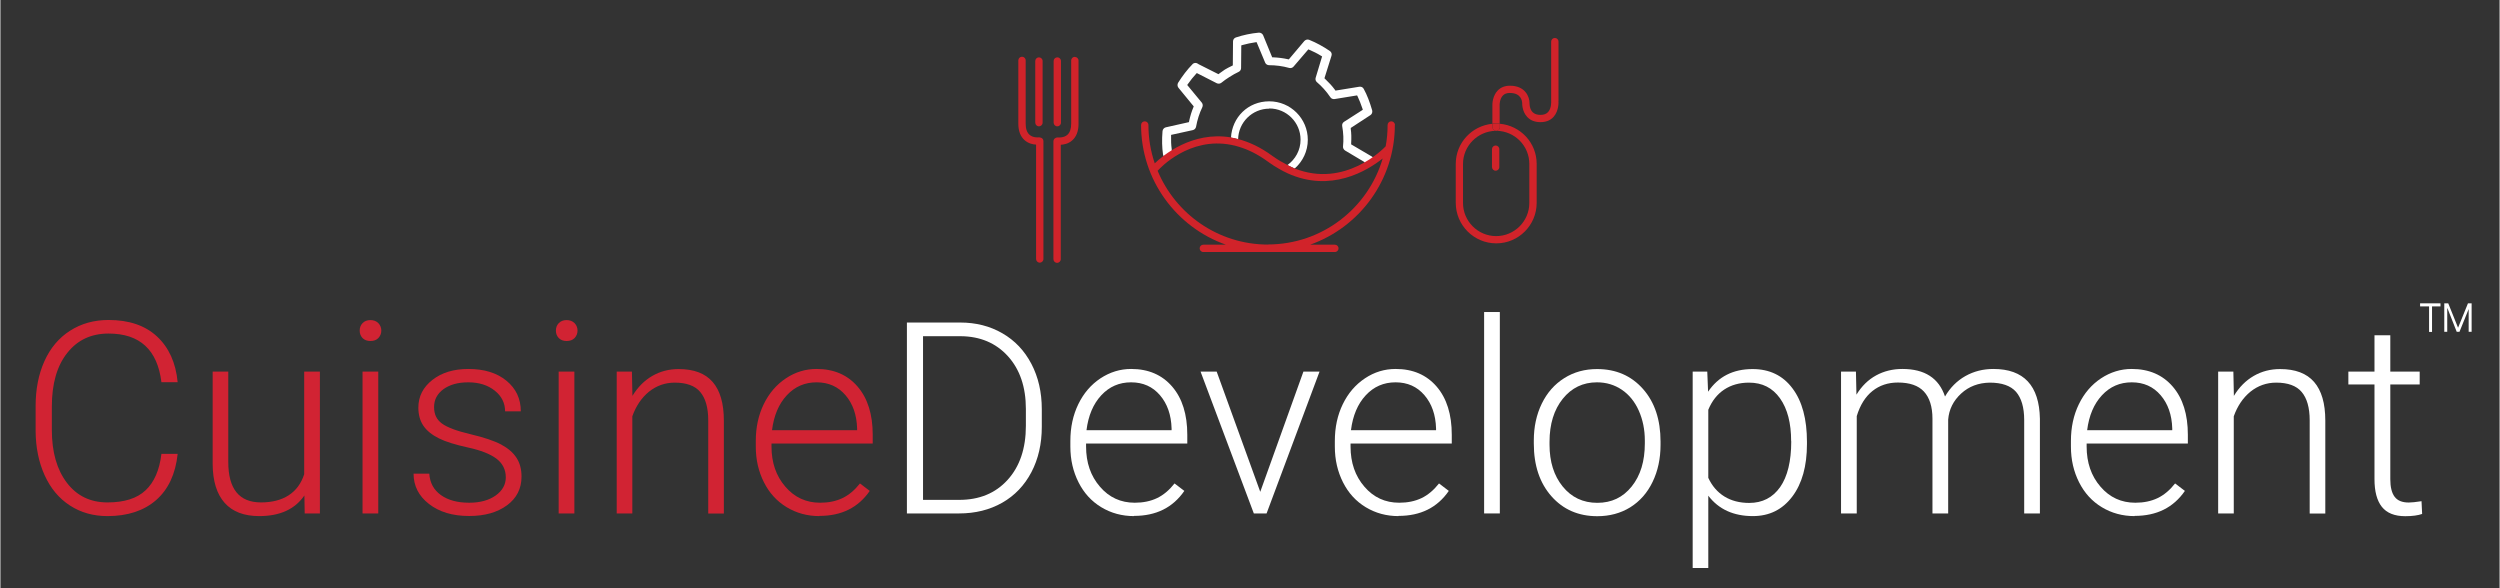 <svg xmlns="http://www.w3.org/2000/svg" id="uuid-5e3c2015-d310-4323-a351-2739fff7ec9d" data-name="Layer_1" width="3.4in" height=".8in" viewBox="0 0 244.93 57.65"><rect x="0" y="0" width="244.93" height="57.65" fill="#333333" stroke="none"/><path d="M134.44,15.36l-2.06-1.21v-.11c.03-.55.02-.99-.04-1.39v-.11s1.93-1.26,1.93-1.26c.15-.1.21-.28.17-.46-.24-.83-.5-1.51-.83-2.11-.08-.16-.26-.24-.43-.21l-2.34.38-.06-.09c-.27-.37-.59-.71-.94-1.04l-.08-.08.69-2.2c.06-.18,0-.37-.16-.47-.64-.44-1.32-.81-2.01-1.09-.17-.08-.37-.02-.49.11l-1.52,1.8-.11-.02c-.46-.1-.93-.16-1.41-.18h-.11s-.89-2.17-.89-2.17c-.07-.16-.25-.26-.42-.25-.77.07-1.52.23-2.25.47-.17.06-.28.21-.28.39l-.02,2.35-.14.07c-.22.11-.43.21-.64.34-.15.1-.3.21-.44.31l-.19.14-1.93-.97c-.06-.04-.08-.06-.11-.07-.14-.09-.33-.08-.46.02l-.02.02c-.54.55-1.01,1.17-1.43,1.84-.09.15-.08.35.03.49l1.5,1.83-.04.1c-.17.4-.3.83-.41,1.33l-.02.11-2.27.51c-.17.04-.31.2-.32.38-.07.84-.05,1.59.05,2.29.02.13.12.23.24.29.31-.22.64-.43.99-.62l-.38-.07v-.13c-.06-.46-.07-.87-.06-1.26v-.14s2.14-.47,2.14-.47c.16-.04.28-.17.31-.34.12-.66.32-1.3.61-1.9.07-.15.05-.32-.05-.45l-1.43-1.73.08-.11c.25-.36.51-.68.77-.96l.09-.1,1.96,1c.15.07.32.05.45-.05.24-.2.52-.39.77-.55.36-.23.63-.38.91-.51.16-.07.25-.22.25-.38l.02-2.22.13-.04c.43-.12.83-.2,1.23-.26l.14-.02.84,2.01c.06.15.22.25.38.25.67,0,1.34.09,1.98.27.15.04.32-.01.42-.13l1.45-1.69.12.05c.34.15.73.33,1.11.57l.12.07-.63,2.09c-.05.16,0,.33.12.43.48.41.92.89,1.32,1.48.09.14.25.2.41.18l2.21-.36.06.12c.16.34.31.72.46,1.16l.04.13-1.84,1.18c-.14.09-.21.25-.18.42.12.67.15,1.34.08,2-.01.15.06.3.2.39l1.93,1.15-.03.13c-.03.13-.09.26-.13.39.39-.18.74-.37,1.05-.56,0-.02.01-.04.02-.06.04-.17-.04-.35-.19-.44Z" style="fill: #fff;"></path><path d="M241.92,30.29h-.02s-.9,2.23-.9,2.23h-.27l-.91-2.31h-.02v2.31h-.29v-2.79h.39l.96,2.39.97-2.39h.36v2.79h-.29v-2.23ZM239.13,30.03h-.82v2.5h-.29v-2.5h-.88v-.3h2v.3Z" style="fill: #fff;"></path><path d="M143.34,16.06v3.82c0,1.79,1.46,3.25,3.25,3.25s3.25-1.46,3.25-3.25v-3.82c0-1.78-1.43-3.22-3.2-3.25-.02,0-.03.01-.05.01-.02,0-.03,0-.05-.01-1.77.03-3.2,1.47-3.2,3.25ZM146.19,14.62c0-.2.16-.36.36-.36s.36.16.36.36v1.75c0,.2-.16.36-.36.36s-.36-.16-.36-.36v-1.75Z" style="fill: none;"></path><path d="M124.36,16.74c.35,0,.67-.07.98-.18-.35-.2-.71-.42-1.06-.68,0,0-.02-.01-.02-.02-.02,0-.04-.02-.05-.03-.98-.72-1.92-1.16-2.81-1.44.32,1.34,1.53,2.35,2.97,2.35Z" style="fill: none;"></path><path d="M124.65,15.27s.04.02.05.03c.48.35.96.63,1.43.86.78-.56,1.29-1.46,1.29-2.49,0-1.69-1.37-3.06-3.06-3.06s-3.02,1.34-3.05,3c1.05.28,2.16.78,3.32,1.63,0,0,.02.01.02.02Z" style="fill: none;"></path><path d="M120.64,14.2c-4.13-.82-7.01,2.3-7.16,2.47-.02.02-.04.04-.07.06,1.76,4.24,5.95,7.24,10.83,7.24,5.32,0,9.82-3.56,11.25-8.43-1.53,1.21-5.1,3.38-9.33,1.45-.54.29-1.14.47-1.79.47-1.9,0-3.47-1.42-3.72-3.26Z" style="fill: none;"></path><path d="M124.36,10.63c1.69,0,3.06,1.37,3.06,3.06,0,1.03-.51,1.93-1.29,2.49.24.12.48.24.71.34.79-.69,1.29-1.7,1.29-2.82,0-2.08-1.69-3.77-3.78-3.77s-3.64,1.58-3.75,3.56c.23.04.46.09.7.16.03-1.66,1.39-3,3.05-3Z" style="fill: #fff;"></path><path d="M101.78,12.38c.2,0,.36-.16.36-.36v-6.04c0-.2-.16-.36-.36-.36s-.36.16-.36.36v6.04c0,.2.16.36.36.36Z" style="fill: #d1232a;"></path><path d="M103.58,12.38c.2,0,.36-.16.36-.36v-6.04c0-.2-.16-.36-.36-.36s-.36.16-.36.36v6.04c0,.2.16.36.36.36Z" style="fill: #d1232a;"></path><path d="M105.3,5.57c-.2,0-.36.16-.36.36v6.2c0,.5-.13.87-.38,1.09-.36.31-.89.25-.91.25-.08,0-.15,0-.21.04-.14.05-.24.18-.24.34v11.55c0,.2.16.36.36.36s.36-.16.36-.36v-11.21c.3-.02.75-.1,1.11-.42.42-.36.63-.91.63-1.63v-6.2c0-.2-.16-.36-.36-.36Z" style="fill: #d1232a;"></path><path d="M101.97,13.5c-.06-.03-.14-.04-.21-.04,0,0-.54.07-.9-.25-.25-.22-.38-.58-.38-1.09v-6.2c0-.2-.16-.36-.36-.36s-.36.16-.36.36v6.2c0,.72.21,1.27.63,1.63.37.32.81.41,1.11.42v11.21c0,.2.16.36.36.36s.36-.16.36-.36v-11.55c0-.16-.1-.29-.25-.34Z" style="fill: #d1232a;"></path><path d="M146.64,12.82c1.77.03,3.2,1.47,3.2,3.25v3.82c0,1.79-1.46,3.25-3.25,3.25s-3.25-1.46-3.25-3.25v-3.82c0-1.77,1.43-3.21,3.2-3.25-.17-.03-.31-.17-.31-.35v-.34c-2.02.19-3.6,1.87-3.6,3.93v3.82c0,2.19,1.78,3.97,3.97,3.97s3.96-1.78,3.96-3.97v-3.82c0-2.07-1.59-3.75-3.61-3.93v.34c0,.18-.13.32-.3.35Z" style="fill: #d1232a;"></path><path d="M146.54,16.73c.2,0,.36-.16.36-.36v-1.75c0-.2-.16-.36-.36-.36s-.36.16-.36.36v1.75c0,.2.16.36.36.36Z" style="fill: #d1232a;"></path><path d="M136.67,12.25c0-.2-.16-.36-.36-.36s-.36.16-.36.36c0,.71-.06,1.41-.19,2.09,0,0,0,0,0,0-.18.19-3.97,4.14-8.92,2.17-.23-.09-.47-.22-.71-.34-.47-.24-.94-.51-1.43-.86-.02-.01-.03-.02-.05-.03,0,0-.02-.01-.02-.02-1.16-.85-2.27-1.35-3.32-1.63-.24-.06-.47-.12-.7-.16-3.85-.65-6.73,1.81-7.48,2.54-.4-1.18-.62-2.44-.62-3.76,0-.2-.16-.36-.36-.36s-.36.16-.36.36c0,5.41,3.47,10.02,8.31,11.73h-2.21c-.2,0-.36.16-.36.36s.16.36.36.36h12.89c.2,0,.36-.16.36-.36s-.16-.36-.36-.36h-2.42c4.83-1.71,8.3-6.32,8.3-11.73ZM124.24,23.97c-4.88,0-9.07-2.99-10.83-7.24.02-.02.05-.04.07-.06.15-.17,3.03-3.29,7.16-2.47.25.05.5.11.75.19.89.27,1.83.72,2.81,1.44.02.01.03.02.05.03,0,0,.02.01.02.02.36.26.71.48,1.06.68.27.15.54.3.81.42,4.23,1.93,7.8-.23,9.33-1.45-1.42,4.87-5.93,8.43-11.25,8.43Z" style="fill: #d1232a;"></path><path d="M152.7,9.9v-5.82c0-.2-.16-.36-.36-.36s-.36.16-.36.36v5.85s.05.67-.3,1.05c-.17.19-.42.28-.75.28s-.59-.09-.77-.27c-.32-.33-.3-.87-.3-.89,0-.59-.4-1.7-1.92-1.7-.49,0-.89.16-1.19.46-.53.54-.53,1.36-.53,1.39v1.87c.12-.01.24-.04.36-.04s.23.03.35.04v-1.87s0-.56.32-.89c.16-.17.39-.25.68-.25,1.13,0,1.2.82,1.21.97,0,.03-.03.84.5,1.39.31.33.75.5,1.29.5s.97-.17,1.28-.51c.56-.62.49-1.55.48-1.56Z" style="fill: #d1232a;"></path><path d="M146.64,12.82s-.03,0-.05,0c-.02,0-.04,0-.06,0,.02,0,.03.01.05.01.02,0,.04,0,.05-.01Z" style="fill: #d1232a;"></path><path d="M146.23,12.13v.34c0,.18.14.32.31.35.02,0,.04,0,.06,0,.02,0,.03,0,.05,0,.17-.03.3-.17.3-.35v-.34c-.12-.01-.23-.04-.35-.04s-.24.03-.36.04Z" style="fill: #d1232a;"></path><path d="M17.37,44.49c-.21,1.97-.92,3.48-2.11,4.52s-2.79,1.57-4.77,1.57c-1.39,0-2.62-.35-3.68-1.04-1.07-.69-1.89-1.68-2.47-2.95-.58-1.27-.88-2.73-.89-4.36v-2.43c0-1.66.29-3.14.87-4.42.58-1.28,1.42-2.28,2.51-2.97,1.09-.7,2.35-1.05,3.77-1.05,2,0,3.59.54,4.75,1.62,1.16,1.08,1.84,2.57,2.02,4.48h-1.59c-.39-3.18-2.12-4.77-5.18-4.77-1.7,0-3.05.63-4.05,1.9-1.01,1.27-1.51,3.02-1.51,5.26v2.29c0,2.16.49,3.88,1.47,5.17.98,1.29,2.31,1.93,3.98,1.93s2.9-.4,3.74-1.19c.84-.79,1.36-1.98,1.55-3.57h1.59Z" style="fill: #d12333;"></path><path d="M29.79,48.56c-.93,1.35-2.4,2.02-4.43,2.02-1.48,0-2.61-.43-3.38-1.29s-1.17-2.13-1.18-3.82v-9.05h1.53v8.85c0,2.65,1.07,3.97,3.21,3.97s3.64-.92,4.23-2.76v-10.06h1.54v13.9h-1.49l-.03-1.76Z" style="fill: #d12333;"></path><path d="M35.21,32.4c0-.29.09-.53.28-.73s.45-.3.77-.3.58.1.78.3c.19.2.29.45.29.73s-.1.53-.29.73c-.19.2-.45.29-.78.29s-.58-.1-.77-.29c-.19-.2-.28-.44-.28-.73ZM37.03,50.32h-1.54v-13.9h1.54v13.9Z" style="fill: #d12333;"></path><path d="M49.53,46.79c0-.76-.31-1.38-.92-1.84-.61-.46-1.54-.82-2.77-1.09s-2.19-.56-2.87-.9c-.68-.34-1.19-.75-1.52-1.24s-.49-1.08-.49-1.77c0-1.1.46-2,1.38-2.72.92-.72,2.09-1.07,3.52-1.07,1.55,0,2.79.38,3.73,1.15.94.77,1.41,1.77,1.41,3h-1.54c0-.81-.34-1.49-1.02-2.03-.68-.54-1.54-.81-2.58-.81s-1.82.23-2.44.67c-.61.45-.92,1.03-.92,1.75s.25,1.23.76,1.61c.51.38,1.44.73,2.79,1.05,1.35.32,2.36.66,3.03,1.02.67.36,1.17.79,1.5,1.3.33.51.49,1.12.49,1.84,0,1.17-.47,2.11-1.42,2.81-.95.7-2.18,1.05-3.71,1.05-1.62,0-2.93-.39-3.94-1.18-1.01-.78-1.51-1.78-1.51-2.97h1.54c.06.9.44,1.6,1.14,2.1.7.5,1.62.75,2.77.75,1.07,0,1.94-.24,2.6-.71.66-.47.99-1.07.99-1.79Z" style="fill: #d12333;"></path><path d="M54.44,32.4c0-.29.09-.53.28-.73s.45-.3.77-.3.58.1.78.3c.19.2.29.45.29.73s-.1.53-.29.73c-.19.2-.45.29-.78.29s-.58-.1-.77-.29c-.19-.2-.28-.44-.28-.73ZM56.25,50.32h-1.54v-13.9h1.54v13.9Z" style="fill: #d12333;"></path><path d="M61.89,36.42l.05,2.38c.52-.86,1.17-1.51,1.95-1.96.78-.45,1.64-.67,2.58-.67,1.49,0,2.6.42,3.33,1.26.73.84,1.1,2.1,1.1,3.78v9.12h-1.53v-9.14c0-1.24-.27-2.17-.79-2.78s-1.35-.91-2.49-.91c-.95,0-1.79.3-2.53.89-.73.6-1.27,1.4-1.63,2.41v9.52h-1.53v-13.9h1.46Z" style="fill: #d12333;"></path><path d="M80.27,50.58c-1.18,0-2.25-.29-3.21-.87-.96-.58-1.7-1.39-2.23-2.44s-.8-2.21-.8-3.5v-.55c0-1.34.26-2.54.78-3.61.52-1.07,1.24-1.91,2.17-2.53s1.93-.92,3.01-.92c1.69,0,3.03.58,4.02,1.73.99,1.15,1.48,2.73,1.48,4.72v.86h-9.92v.29c0,1.58.45,2.89,1.36,3.94.9,1.05,2.04,1.57,3.41,1.57.82,0,1.55-.15,2.18-.45s1.2-.78,1.72-1.44l.96.73c-1.13,1.64-2.77,2.45-4.92,2.45ZM79.99,37.47c-1.16,0-2.13.42-2.92,1.27-.79.85-1.27,1.99-1.45,3.42h8.34v-.17c-.04-1.34-.42-2.42-1.14-3.26s-1.66-1.26-2.83-1.26Z" style="fill: #d12333;"></path><path d="M88.84,50.32v-18.71h5.23c1.53,0,2.91.35,4.12,1.05,1.22.7,2.17,1.7,2.85,3,.68,1.3,1.02,2.78,1.02,4.45v1.72c0,1.67-.34,3.15-1.02,4.45-.68,1.29-1.63,2.29-2.86,2.99-1.23.7-2.64,1.05-4.23,1.05h-5.11ZM90.42,32.95v16.04h3.55c1.97,0,3.55-.65,4.74-1.96s1.79-3.08,1.79-5.3v-1.65c0-2.15-.59-3.88-1.76-5.17s-2.72-1.95-4.64-1.96h-3.67Z" style="fill: #fff;"></path><path d="M111.1,50.58c-1.18,0-2.25-.29-3.21-.87-.96-.58-1.7-1.39-2.23-2.44s-.8-2.21-.8-3.5v-.55c0-1.34.26-2.54.78-3.61.52-1.07,1.24-1.91,2.17-2.53.93-.61,1.93-.92,3.01-.92,1.69,0,3.03.58,4.02,1.73s1.48,2.73,1.48,4.72v.86h-9.92v.29c0,1.58.45,2.89,1.36,3.94.9,1.05,2.04,1.57,3.41,1.57.82,0,1.55-.15,2.18-.45.63-.3,1.2-.78,1.72-1.44l.96.73c-1.13,1.64-2.77,2.45-4.92,2.45ZM110.81,37.47c-1.16,0-2.13.42-2.92,1.27-.79.85-1.27,1.99-1.45,3.42h8.34v-.17c-.04-1.34-.42-2.42-1.14-3.26s-1.66-1.26-2.83-1.26Z" style="fill: #fff;"></path><path d="M123.47,48.2l4.23-11.78h1.58l-5.19,13.9h-1.25l-5.22-13.9h1.58l4.27,11.78Z" style="fill: #fff;"></path><path d="M137.02,50.58c-1.18,0-2.25-.29-3.21-.87-.96-.58-1.7-1.39-2.23-2.44s-.8-2.21-.8-3.5v-.55c0-1.34.26-2.54.78-3.61.52-1.07,1.24-1.91,2.17-2.53s1.93-.92,3.01-.92c1.69,0,3.03.58,4.02,1.73.99,1.15,1.48,2.73,1.48,4.72v.86h-9.92v.29c0,1.58.45,2.89,1.36,3.94.9,1.05,2.04,1.57,3.41,1.57.82,0,1.55-.15,2.18-.45s1.2-.78,1.72-1.44l.96.73c-1.13,1.64-2.77,2.45-4.92,2.45ZM136.73,37.47c-1.16,0-2.13.42-2.92,1.27-.79.85-1.27,1.99-1.45,3.42h8.34v-.17c-.04-1.34-.42-2.42-1.14-3.26s-1.66-1.26-2.83-1.26Z" style="fill: #fff;"></path><path d="M146.95,50.32h-1.54v-19.74h1.54v19.74Z" style="fill: #fff;"></path><path d="M150.28,43.17c0-1.34.26-2.54.78-3.61.52-1.07,1.25-1.9,2.2-2.5.95-.6,2.02-.89,3.22-.89,1.85,0,3.35.65,4.5,1.95,1.15,1.3,1.72,3.02,1.72,5.16v.32c0,1.34-.26,2.56-.78,3.63-.52,1.08-1.25,1.9-2.19,2.49-.94.58-2.02.87-3.23.87-1.84,0-3.34-.65-4.49-1.95s-1.73-3.02-1.73-5.16v-.31ZM151.82,43.59c0,1.66.43,3.03,1.29,4.09s1.99,1.6,3.39,1.6,2.51-.53,3.37-1.6c.86-1.07,1.29-2.47,1.29-4.22v-.29c0-1.06-.2-2.04-.59-2.92-.39-.88-.95-1.57-1.66-2.05s-1.52-.73-2.44-.73c-1.37,0-2.49.54-3.35,1.61s-1.3,2.48-1.3,4.22v.28Z" style="fill: #fff;"></path><path d="M177.05,43.51c0,2.17-.48,3.89-1.44,5.16-.96,1.27-2.24,1.91-3.86,1.91-1.9,0-3.36-.67-4.37-2v7.09h-1.53v-19.25h1.43l.08,1.97c1-1.48,2.45-2.22,4.36-2.22,1.66,0,2.97.63,3.91,1.89.95,1.26,1.42,3.01,1.42,5.24v.22ZM175.5,43.24c0-1.77-.36-3.17-1.09-4.2-.73-1.03-1.74-1.54-3.04-1.54-.94,0-1.75.23-2.43.68-.68.45-1.2,1.11-1.56,1.98v6.67c.37.8.9,1.41,1.58,1.83s1.5.63,2.43.63c1.29,0,2.3-.52,3.03-1.55.72-1.03,1.09-2.53,1.09-4.49Z" style="fill: #fff;"></path><path d="M181.85,36.42l.05,2.26c.51-.84,1.16-1.47,1.93-1.89.77-.42,1.63-.63,2.57-.63,2.19,0,3.58.9,4.18,2.7.5-.86,1.16-1.53,1.99-2,.83-.47,1.75-.7,2.75-.7,2.98,0,4.5,1.63,4.56,4.88v9.28h-1.54v-9.16c0-1.24-.28-2.16-.8-2.76-.53-.6-1.39-.9-2.58-.9-1.1.02-2.04.37-2.8,1.07-.76.7-1.19,1.55-1.27,2.55v9.2h-1.54v-9.28c0-1.19-.29-2.08-.84-2.67s-1.4-.88-2.55-.88c-.97,0-1.8.28-2.49.83-.69.55-1.21,1.37-1.54,2.46v9.54h-1.54v-13.9h1.48Z" style="fill: #fff;"></path><path d="M209.16,50.58c-1.18,0-2.25-.29-3.21-.87-.96-.58-1.7-1.39-2.23-2.44s-.8-2.21-.8-3.5v-.55c0-1.34.26-2.54.78-3.61.52-1.07,1.24-1.91,2.17-2.53.93-.61,1.93-.92,3.01-.92,1.69,0,3.03.58,4.02,1.73s1.48,2.73,1.48,4.72v.86h-9.92v.29c0,1.58.45,2.89,1.36,3.94.9,1.05,2.04,1.57,3.41,1.57.82,0,1.55-.15,2.18-.45.63-.3,1.2-.78,1.72-1.44l.96.73c-1.13,1.64-2.77,2.45-4.92,2.45ZM208.88,37.47c-1.16,0-2.13.42-2.92,1.27-.79.85-1.27,1.99-1.45,3.42h8.34v-.17c-.04-1.34-.42-2.42-1.14-3.26s-1.66-1.26-2.83-1.26Z" style="fill: #fff;"></path><path d="M218.84,36.42l.05,2.38c.52-.86,1.17-1.51,1.95-1.96.78-.45,1.64-.67,2.58-.67,1.49,0,2.6.42,3.33,1.26.73.84,1.1,2.1,1.1,3.78v9.12h-1.53v-9.14c0-1.24-.27-2.17-.79-2.78s-1.35-.91-2.49-.91c-.95,0-1.79.3-2.53.89-.73.6-1.27,1.4-1.63,2.41v9.52h-1.53v-13.9h1.46Z" style="fill: #fff;"></path><path d="M234.22,32.86v3.56h2.88v1.26h-2.88v9.28c0,.77.14,1.35.42,1.72.28.38.74.57,1.39.57.26,0,.67-.04,1.25-.13l.06,1.25c-.4.14-.95.22-1.65.22-1.05,0-1.82-.31-2.3-.92-.48-.61-.72-1.51-.72-2.71v-9.28h-2.56v-1.26h2.56v-3.56h1.54Z" style="fill: #fff;"></path></svg>
